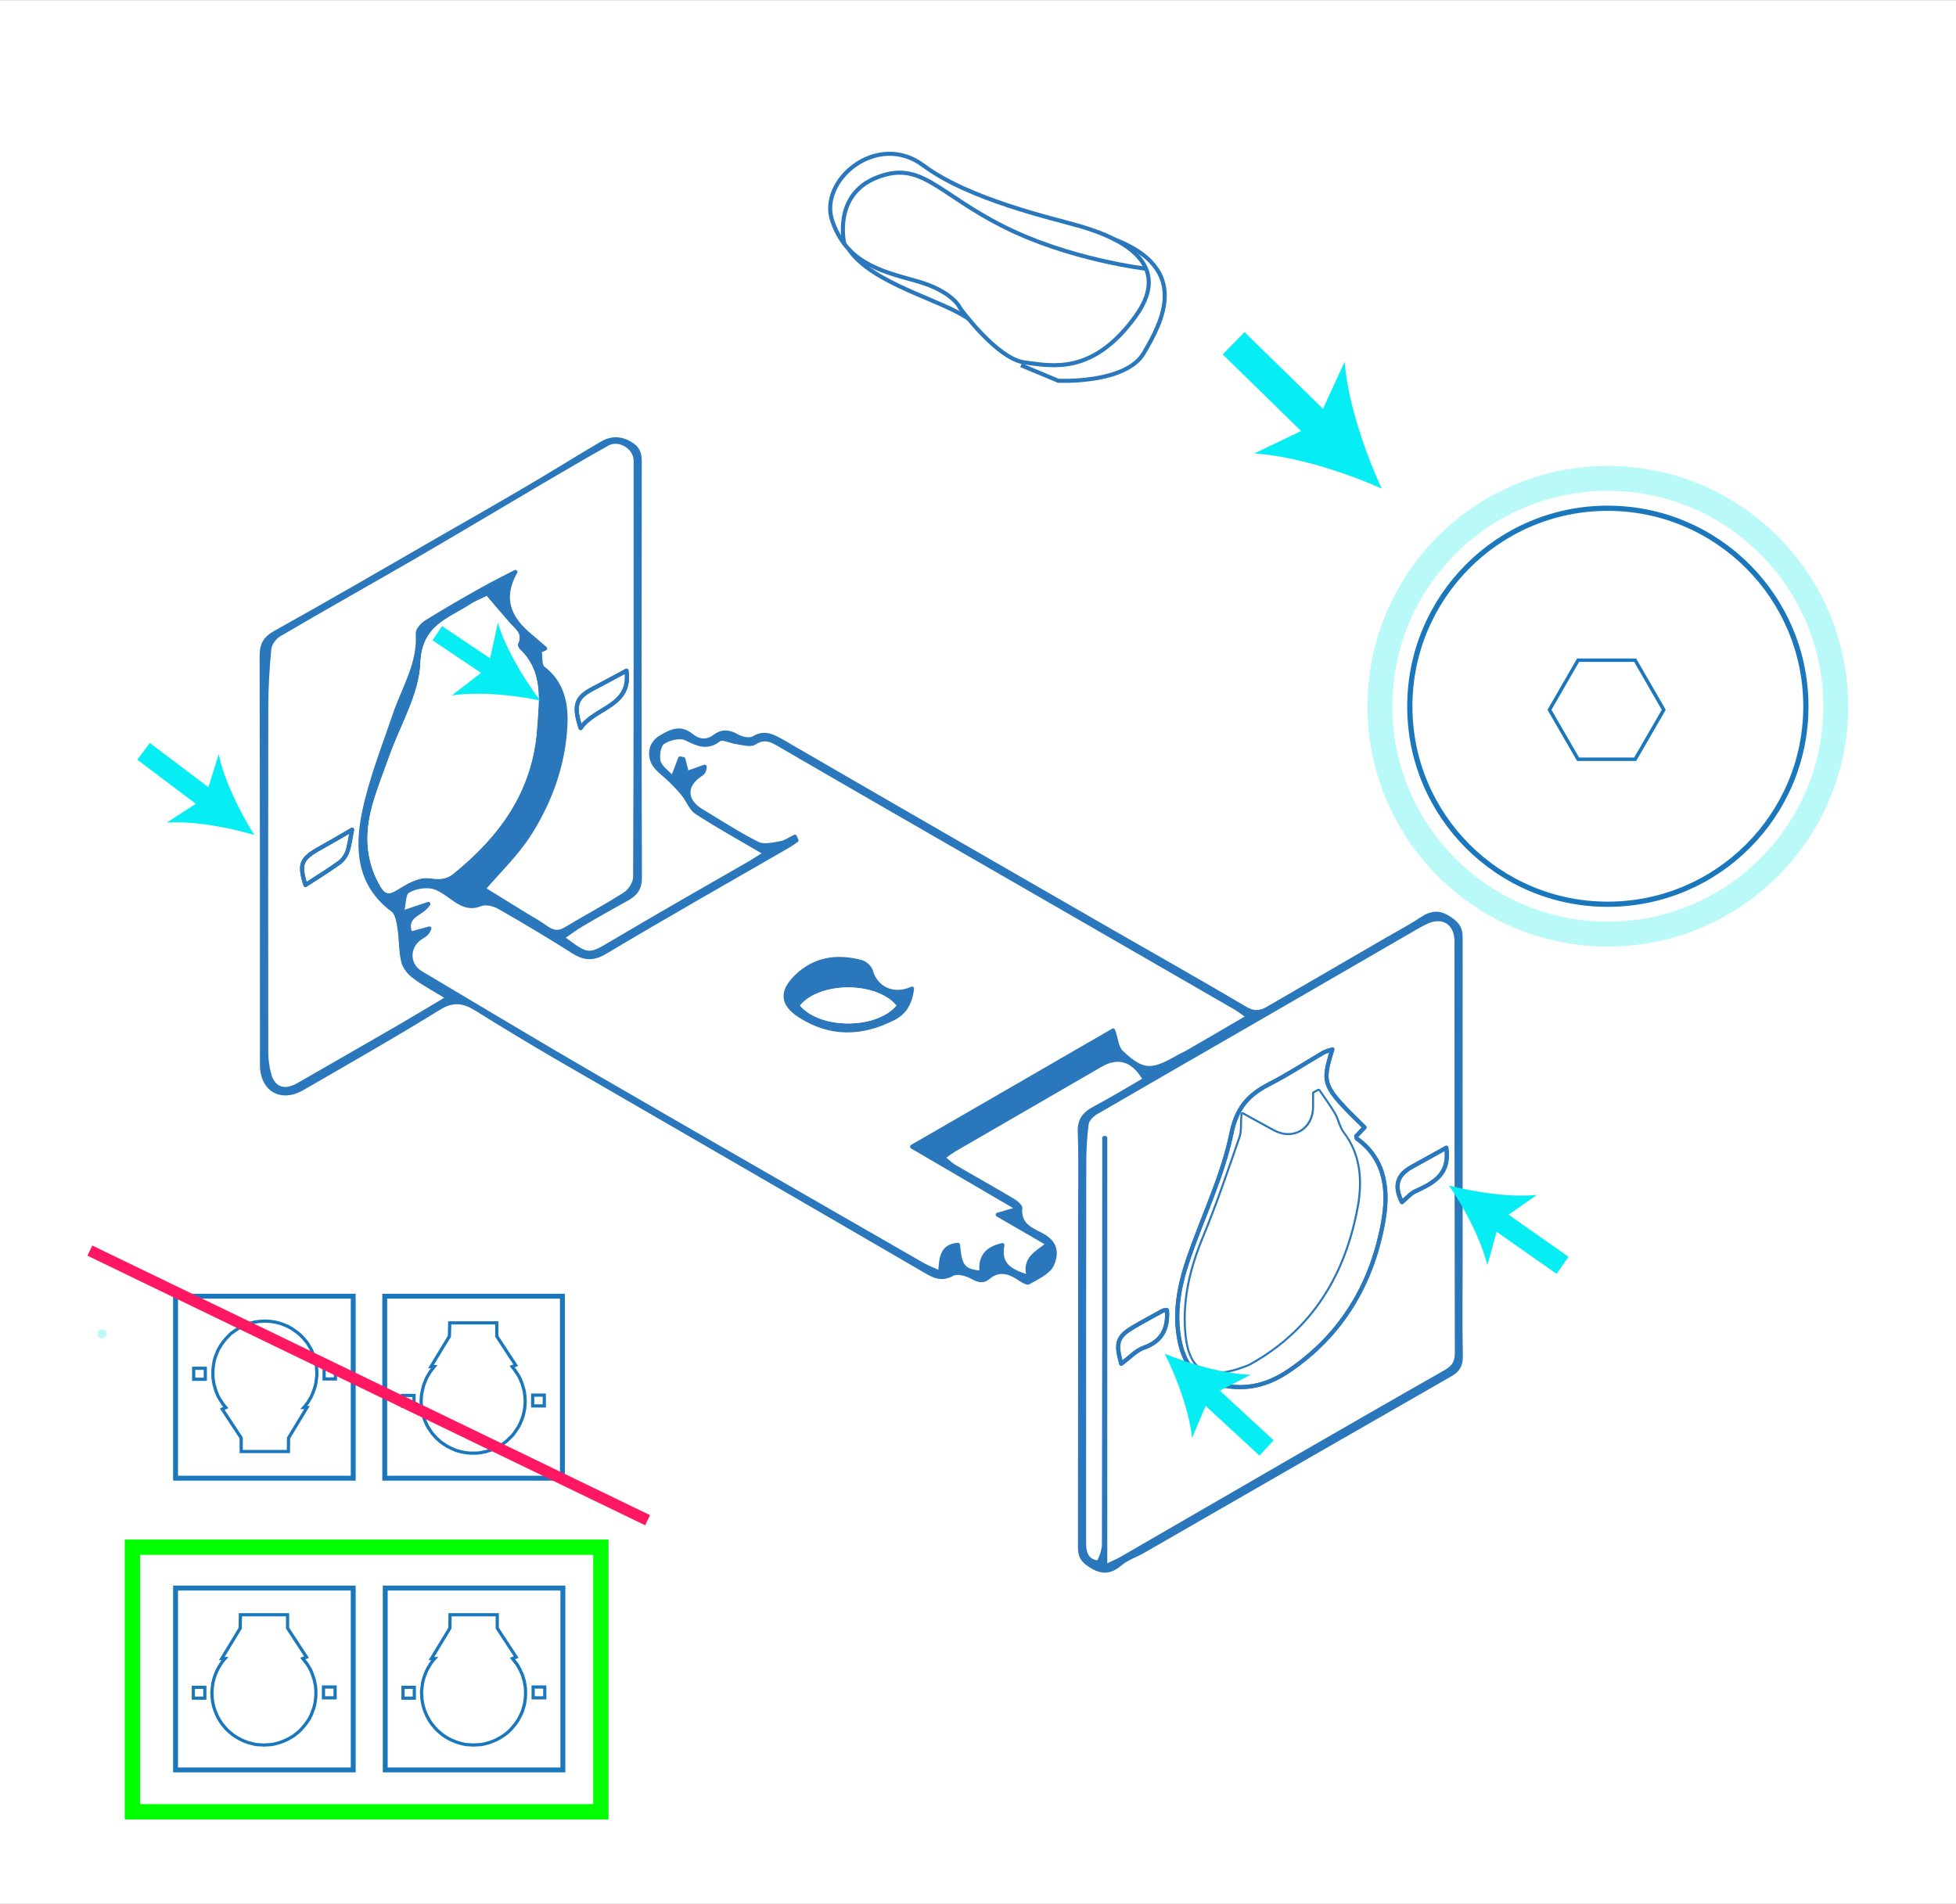 <?xml version="1.0" encoding="utf-8"?>
<!-- Generator: Adobe Illustrator 16.0.0, SVG Export Plug-In . SVG Version: 6.00 Build 0)  -->
<!DOCTYPE svg PUBLIC "-//W3C//DTD SVG 1.1//EN" "http://www.w3.org/Graphics/SVG/1.1/DTD/svg11.dtd">
<svg version="1.1" xmlns="http://www.w3.org/2000/svg" xmlns:xlink="http://www.w3.org/1999/xlink" x="0px" y="0px"
	 width="1209.969px" height="1177.966px" viewBox="0 0 1209.969 1177.966" enable-background="new 0 0 1209.969 1177.966"
	 xml:space="preserve">
<rect x="0" y="0" width="1209.969" height="1177.966" fill="#333333" stroke="none"/>
<g id="Page_1_1_">
</g>
<g id="Page_2_1_">
</g>
<g id="Page_3_1_">
</g>
<g id="Page_4_1_">
</g>
<g id="Page_5_1_">
</g>
<g id="Page_6_1_">
</g>
<g id="Page_7_1_">
</g>
<g id="Page_8_1_">
</g>
<g id="Page_9_1_">
</g>
<g id="Page_10_1_">
</g>
<g id="Page_11_1_">
</g>
<g id="Page_12_1_">
</g>
<g id="Page_13_1_">
</g>
<g id="Page_14_1_">
</g>
<g id="Page_15_1_">
</g>
<g id="Page_16_1_">
</g>
<g id="Page_17_1_">
</g>
<g id="Page_18_1_">
</g>
<g id="Page_19_1_">
</g>
<g id="Page_20_1_">
</g>
<g id="Page_21_1_">
</g>
<g id="Page_22_1_">
</g>
<g id="Page_23_1_">
	<g id="Page_23">
		<g enable-background="new    ">
			<g>
				<defs>
					<rect id="SVGID_49_" y="-0.034" width="1210" height="1178"/>
				</defs>
				<clipPath id="SVGID_2_">
					<use xlink:href="#SVGID_49_"  overflow="visible"/>
				</clipPath>
				
					<rect y="0.065" clip-path="url(#SVGID_2_)" fill-rule="evenodd" clip-rule="evenodd" fill="#FFFFFF" width="1210" height="1178"/>
				<path clip-path="url(#SVGID_2_)" fill-rule="evenodd" clip-rule="evenodd" fill="#2A77BC" d="M350,580.165
					c14.3,10.6,14.2,10.201,28.1,2c28.5-16.9,57.301-33.3,86-49.8c2-1.2,3.9-2.399,7-4.399c-14.3-8.4-27.899-15.9-40.8-24.301
					c-3.7-2.3-5.5-7.5-8.399-11.199c-2.2-2.801-4.7-5.4-7.2-7.9c-4.101-4.301-10-7.801-12.101-12.9c-2.199-5.5-1.3-12.5,5.4-16.5
					c6.7-4.1,13.2-7,20.4-1.1c4.1,3.3,8.399,4,13,0.6c4.699-3.6,9.6-3.5,14.899-0.4c2.601,1.5,7.101,2.601,9.2,1.4
					c7.2-4.4,12.7-1.6,19,2c67.4,39.1,135,78,202.6,116.9c27.9,16,56,31.9,83.801,48.301c5,3,8.6,2.5,13-0.102
					c24.3-14.1,48.6-28.199,72.899-42.299c7.2-4.201,14.7-8.101,21.601-12.701c6.699-4.5,12.199-5.199,19.399-0.199
					c5.3,3.6,7.101,7,7,13c-0.1,65.801,0,131.5,0,197.199c0,20.4-0.3,40.801,0.101,61.201c0.1,6-1.9,9.6-6.801,12.4
					c-29.3,16.799-58.6,33.6-87.8,50.398c-34.2,19.602-68.3,39.4-102.5,59c-4.7,2.701-10.1,4.4-14.1,7.801c-7.5,6.4-13.7,5.5-21.4,0
					c-4.899-3.5-5.5-7.1-5.5-12c0.101-67.9,0.101-135.699,0.101-203.5c0-17.4,0.399-34.9-0.2-52.199
					c-0.4-8.201,2.899-12.602,9.7-16.201c10.199-5.4,20.1-11.4,30.1-17.199c-6.7-11-15.1-13.201-25.1-7.4
					c-30.2,17.5-60.5,35-90.7,52.5c-1.5,0.9-2.9,2-5.3,3.699c2.199,1.801,3.8,3.4,5.699,4.5c12.101,7.102,24.4,13.9,36.4,21.102
					c2.1,1.299,5.1,3.898,4.9,5.6c-1,9.5,5.899,12.1,12.3,15.4c7.899,4.1,11.399,10.398,7.3,20c-2.3,5.199-9.7,8.6-15.4,11.799
					c-1.5,0.9-5.399-1.699-7.8-3.299c-5.6-3.602-11.1-4.701-16.5-0.201c-4.3,3.6-7.8,2.1-12-0.199c-3.1-1.6-8.1-3-10.6-1.6
					c-6.601,3.5-11.2,2-17.2-1.5c-76.4-44.5-153-88.701-229.5-133c-16.5-9.602-32.8-19.5-49-29.602c-7.5-4.6-13.6-5.699-22-0.398
					c-27.7,17.1-56,33.199-84.2,49.5c-14.1,8.299-27,0.699-27-15.5c0-84.4,0-168.701-0.2-253.001c0-7.601,2.4-11.899,9.2-15.601
					c33.9-18.899,67.5-38.399,101.101-57.799c19.1-10.9,38.1-21.801,57.1-33c14.6-8.601,29-17.601,43.6-26.201
					c6.101-3.5,12.101-3.799,18.7,0c5.2,3,6.7,6.5,6.7,12.201c-0.1,85.899-0.2,171.699,0.1,257.5c0,7.299-3,11.1-8.6,14.199
					c-9.4,5.2-18.8,10.5-28.1,16C356.9,575.165,353.7,577.665,350,580.165z M629.9,747.765
					c-23.801-13.799-45.301-26.398-65.7-38.299c41.6-24.1,83.2-48.1,124.399-72c1.9,5.199,2.101,10.799,5,13.5
					c12.9,12.299,18.5,12.5,34,3.6c2.5-1.5,5.4-2.6,7.9-4.1c11.8-6.9,23.6-13.801,36.7-21.4c-3.5-2.5-5.5-4.1-7.7-5.4
					c-42.7-24.699-85.5-49.4-128.3-74c-51.9-29.9-103.8-59.699-155.601-89.8c-4.899-2.8-8.699-3.601-13.899-0.3
					c-2.5,1.6-7,0.199-10.5-0.301c-3.9-0.399-9.2-3.299-11.4-1.699c-7.5,5.699-13.1,2.9-20.3-0.6c-3.7-1.9-10.6-0.301-14.4,2.299
					c-2.6,1.701-3.6,8.201-2.699,11.9c0.899,3.5,5.1,6.301,8.699,10.2c2.2-5.7,3.4-8.899,4.601-12.101c0.6,0.101,1.3,0.301,2,0.4
					c0.7,2.7,1.399,5.5,2.2,8.6c3.899-1.399,7.5-2.6,11-3.899c-0.101,2.8-1.101,3.8-2.101,4.5c-10.6,6.7-10.6,16.3,0,22.7
					c11.5,7,22.8,14.3,34.7,20.4c3.7,1.899,9.4,0.6,14-0.201c3.2-0.5,6.1-2.699,9.2-4.1c0.3,0.7,0.6,1.5,1,2.2
					c-1.7,1.2-3.2,2.3-5,3.3c-37.8,21.9-75.8,43.5-113.4,65.801c-7.399,4.4-12.7,4.199-19.5-0.101
					c-15.2-9.601-30.5-18.899-46.1-27.7c-3.3-1.9-8.4-3-11.5-1.699c-6,2.299-10.3,0.699-15-2.4s-9.4-7.301-14.601-8.4
					c-4.899-1.1-11.199,0.1-15.399,2.7c-2.601,1.601-2.2,7.8-3.601,13.399c7.2-2.399,11.801-4,16.4-5.5
					c-4.1,6.601-15.5,6.801-11.1,18.4c4.1-1.1,7.899-2.199,11.699-3.3c-1.199,3.2-2.899,4.2-4.6,5.2c-9.1,5.3-9.5,17.1-0.7,22.4
					c36,21.4,71.9,43,108.101,64c67.3,39,134.899,77.699,202.3,116.4c3.2,1.898,6.7,3.1,10.899,5c0.601-8.701,0.7-16.5,11-17.301
					c1.301,13.9,3.2,16.301,14.601,17.4c-1-8.801,2.1-14.9,12.899-17.1c-2.5,12.398,5.301,16.398,16.4,19.699
					c-3.6-11.199,5-15,11.9-20.4c-10.4-6.1-20-11.6-31.2-18.1C622,750.065,624.4,749.366,629.9,747.765z M683.1,704.065h0.601v265.1
					c4.1-2,7.3-3.199,10.3-4.9c36.2-20.898,72.4-42,108.6-62.898c30.601-17.602,61.2-35.301,91.9-52.701
					c4.6-2.699,6.7-5.699,6.7-11.4c-0.2-84.898-0.2-169.799-0.2-254.699c0-11.6-8.5-16.801-18.7-12c-2.399,1.1-4.8,2.4-7.1,3.699
					c-33.4,19.301-66.8,38.701-100.2,58c-32.3,18.701-64.8,37.301-97,56.102c-2.5,1.5-5.4,4.398-5.8,7c-1.101,8.199-1.5,16.6-1.5,25
					c-0.101,78.299-0.101,156.6-0.101,234.898c0,6.201,2.301,10.9,8.5,11.4c1,0.1,3.801-7,3.801-10.9
					C683.1,871.866,683.1,787.966,683.1,704.065z M299.1,549.966c11.5,7.1,22.801,14.299,34.301,21.1c4.899,3,9.3,8.1,16.199,3.9
					c12.301-7.4,25.101-14.101,37.101-21.9c3.1-2,6.2-6.9,6.2-10.5c0.3-85.9,0.199-171.7,0.199-257.6
					c0-8.201-10.199-14.4-17.399-10.4c-14,7.8-27.8,16-41.601,24.1c-26.1,15.301-52.1,30.801-78.3,46
					c-27.6,16.1-55.5,31.7-83.1,47.9c-2.8,1.699-5.8,5.5-6.101,8.699c-1.3,12.101-2,24.4-2,36.701c-0.1,71.1-0.1,142.199,0,213.4
					c0,4.1,0.7,8.299,1.601,12.398c2.2,9.701,9.2,12.602,18,7.5c20.7-11.799,41.5-23.799,62.2-35.799
					c9.8-5.6,19.399-11.4,30.699-18.201c-8-4.898-14.8-8.5-20.899-13c-3-2.299-6-6-6.9-9.5c-1.6-6.699-1.2-13.699-2.3-20.5
					c-0.6-3.899-1.4-9.199-4.1-11.199c-21.5-16-22.4-38.5-17.7-61c4.3-20.301,12.1-39.9,18.8-59.7c5.6-16.601,15.6-31.8,14.3-50.5
					c-0.1-2.3,3.101-5.601,5.5-7.101c11.2-6.899,22.601-13.5,34-19.899c6.8-3.899,13.9-7.3,20.9-11c-9.3,16.601-3.7,28.7,9,39.3
					c3.2,2.6,6.2,5.4,9.399,8.1c-1.1,0.5-2.199,1-3.3,1.5c0.601,3.601-0.1,9,2,10.601c12.3,9.3,14.601,22.8,13.9,36.101
					c-1.4,24.199-9.7,46.899-22.7,67.1C319.2,528.765,308.4,538.966,299.1,549.966z M301,368.765c-3.8,1.9-7.1,3.201-10.1,5.101
					c-13.7,9-29.9,12.8-30.801,36.3c-0.8,19.5-12.5,38.5-19.3,57.801c-3.7,10.399-7.899,20.6-10.7,31.199c-4.3,16-4.1,32,4,47.1
					c4.301,8.101,6.301,7.801,14.101,2.801c5.1-3.2,11.899-6.5,17.3-5.7c5.9,0.8,10.4,0.899,14.9-2.8
					c28.699-23.2,49-51.1,51.699-89.5c1.2-17.7,4.101-35.301-10.6-49.4c-0.8-0.8-1.5-2.5-1.2-3.199c3.3-6.301-1.7-9.301-4.899-13
					C310.7,380.065,306.1,374.665,301,368.765z"/>
				
					<path clip-path="url(#SVGID_2_)" fill="none" stroke="#2A77BC" stroke-width="2.519" stroke-linejoin="round" stroke-miterlimit="10" d="
					M564.2,611.665c-11.5,5.201-22.3,0-25.4-10.699c-0.6-2.301-3.5-5-5.8-5.701c-15-4-28.9-2.299-40.6,9.201
					c-9.2,9.1-8.7,16.799,2.5,24c18.899,12.1,38.399,11.5,57.899,1.5C559.8,626.366,563.1,620.466,564.2,611.665z"/>
				
					<path clip-path="url(#SVGID_2_)" fill="none" stroke="#2A77BC" stroke-width="2.519" stroke-linejoin="round" stroke-miterlimit="10" d="
					M629.9,747.866c-5.5,1.6-7.9,2.299-12.7,3.699c11.2,6.5,20.8,12,31.2,18.1c-6.9,5.5-15.5,9.201-11.9,20.4
					c-11.1-3.301-18.9-7.301-16.4-19.699c-10.8,2.299-13.899,8.398-12.899,17.1c-11.4-1.1-13.3-3.5-14.601-17.301
					c-10.3,0.801-10.399,8.6-11,17.301c-4.199-1.9-7.699-3.201-10.899-5c-67.4-38.801-135-77.5-202.3-116.5
					c-36.2-21-72.101-42.6-108.101-64c-8.8-5.301-8.399-17.101,0.7-22.4c1.7-1,3.5-2,4.6-5.1c-3.8,1-7.6,2.1-11.699,3.199
					c-4.4-11.6,7-11.699,11.1-18.4c-4.6,1.5-9.2,3.101-16.4,5.5c1.4-5.6,1-11.799,3.601-13.399c4.2-2.601,10.6-3.7,15.399-2.7
					c5.2,1.2,9.9,5.4,14.601,8.5c4.7,3,9,4.7,15,2.301c3.2-1.301,8.3-0.101,11.5,1.699c15.6,8.9,31,18.1,46.1,27.7
					c6.9,4.3,12.2,4.501,19.5,0.2c37.601-22.4,75.601-44,113.4-65.801c1.8-1,3.3-2.199,5-3.299c-0.4-0.801-0.7-1.5-1-2.301
					c-3.101,1.5-6,3.6-9.2,4.1c-4.6,0.801-10.3,2.101-14,0.201c-11.9-6-23.2-13.4-34.7-20.301c-10.6-6.5-10.6-16.1,0-22.8
					c1-0.7,2-1.7,2.101-4.5c-3.5,1.3-7.101,2.5-11,3.899c-0.801-3.1-1.5-5.899-2.2-8.6c-0.7-0.1-1.4-0.3-2-0.4
					c-1.2,3.201-2.4,6.4-4.601,12.101c-3.6-3.899-7.8-6.7-8.699-10.2c-0.9-3.699,0.1-10.199,2.699-11.9
					c3.801-2.6,10.7-4.199,14.4-2.299c7.2,3.5,12.8,6.299,20.3,0.6c2.2-1.6,7.5,1.3,11.4,1.699c3.5,0.5,8,1.9,10.5,0.301
					c5.2-3.301,9-2.5,13.899,0.3c51.801,30.101,103.7,59.899,155.601,89.8c42.8,24.7,85.6,49.301,128.3,74
					c2.2,1.301,4.2,2.9,7.7,5.4c-13.101,7.699-24.9,14.6-36.7,21.4c-2.5,1.5-5.4,2.699-7.9,4.199c-15.5,8.801-21.1,8.6-34-3.699
					c-2.899-2.701-3.1-8.201-5-13.4c-41.199,23.801-82.8,47.801-124.399,71.9C584.6,721.366,606.1,733.966,629.9,747.866z"/>
				
					<path clip-path="url(#SVGID_2_)" fill="none" stroke="#2A77BC" stroke-width="2.519" stroke-linejoin="round" stroke-miterlimit="10" d="
					M693.6,843.765c5-3.6,8.9-8.1,13.9-9.898c11.4-4,15.1-11.9,14.4-23.201c-0.9,0.1-1.801-0.1-2.5,0.201c-6,3.299-12,6.5-17.9,10
					C691.1,826.966,689.9,830.665,693.6,843.765z"/>
				
					<path clip-path="url(#SVGID_2_)" fill="none" stroke="#2A77BC" stroke-width="2.519" stroke-linejoin="round" stroke-miterlimit="10" d="
					M894.7,710.165c-7.3,4-14.5,8-21.601,12c-9,5-10.8,11.701-5.8,21.6c2.7-2.199,5-5.1,8-6.6
					C886.3,732.065,897.1,726.966,894.7,710.165z"/>
				
					<path clip-path="url(#SVGID_2_)" fill="none" stroke="#2A77BC" stroke-width="2.519" stroke-linejoin="round" stroke-miterlimit="10" d="
					M824.2,649.265c-2.3,0.801-4.3,1.301-5.9,2.201c-11.1,6.5-21.899,13.6-33.399,19.4c-12.801,6.699-19.9,14.5-23.2,30.6
					c-5.4,26-17.4,50.699-26.2,76c-5.9,17.1-9.6,34.5-5.7,52.9c3.4,15.6,11.3,23.299,25.9,26.6c15.5,3.4,28.899-0.201,41.5-8.801
					c32.8-22.199,51.5-53.799,58.399-91.9c3.4-19,2-38.6-16.3-51.799c-0.3-0.201-0.2-1-0.399-1.5c1.8-1.801,3.5-3.6,5.199-5.4
					C817.9,671.866,817.5,670.866,824.2,649.265z"/>
				
					<path clip-path="url(#SVGID_2_)" fill="none" stroke="#2A77BC" stroke-width="2.519" stroke-linejoin="round" stroke-miterlimit="10" d="
					M683.1,704.065c0,83.9,0,167.801-0.199,251.699c0,3.9-2.801,11-3.801,10.9c-6.199-0.5-8.5-5.199-8.5-11.4
					c0-78.299,0-156.6,0.101-234.898c0-8.4,0.399-16.701,1.5-25c0.399-2.602,3.2-5.5,5.7-7c32.3-18.801,64.699-37.4,97.1-56.102
					c33.4-19.299,66.8-38.699,100.2-58c2.3-1.399,4.7-2.6,7.1-3.799c10.2-4.801,18.7,0.5,18.7,12c0,85,0,169.9,0.2,254.799
					c0,5.701-2.101,8.701-6.7,11.4c-30.7,17.4-61.3,35.1-91.9,52.701c-36.3,20.898-72.399,42-108.699,62.898
					c-2.9,1.701-6.101,2.9-10.2,4.9v-265.1H683.1z"/>
				
					<path clip-path="url(#SVGID_2_)" fill="none" stroke="#2A77BC" stroke-width="2.519" stroke-linejoin="round" stroke-miterlimit="10" d="
					M217.8,513.365c-7.2,4.2-13.3,7.8-19.5,11.2c-12.1,6.699-13.399,9.9-9.3,23c6.8-4.4,14-8.9,20.9-13.801c2.1-1.6,4-4.1,4.899-6.6
					C216.2,523.466,216.6,519.365,217.8,513.365z"/>
				
					<path clip-path="url(#SVGID_2_)" fill="none" stroke="#2A77BC" stroke-width="2.519" stroke-linejoin="round" stroke-miterlimit="10" d="
					M359.2,450.466c9-13,31.5-13.301,28.399-35.5c-6.6,3.6-13.199,7.199-19.899,10.699C356.3,431.466,354.6,436.065,359.2,450.466z"
					/>
				
					<path clip-path="url(#SVGID_2_)" fill="none" stroke="#2A77BC" stroke-width="2.519" stroke-linejoin="round" stroke-miterlimit="10" d="
					M299.1,549.966c9.4-11,20.101-21.201,28-33.4c13-20.2,21.301-42.9,22.601-67.1c0.8-13.301-1.5-26.801-13.8-36.101
					c-2.101-1.601-1.4-7-2.101-10.601c1.101-0.5,2.2-1,3.4-1.5c-3.2-2.699-6.2-5.5-9.4-8.1c-12.7-10.6-18.3-22.699-9-39.3
					c-7,3.7-14.1,7.101-20.899,11c-11.5,6.399-22.801,13-34,19.899c-2.4,1.5-5.601,4.801-5.5,7.101c1.3,18.7-8.7,33.899-14.301,50.5
					c-6.699,19.8-14.5,39.399-18.8,59.7c-4.7,22.5-3.8,45,17.7,61c2.7,2,3.5,7.3,4.1,11.199c1.101,6.801,0.7,13.801,2.301,20.5
					c0.8,3.5,3.8,7.301,6.899,9.5c6.101,4.602,12.9,8.102,20.9,13.102c-11.3,6.699-20.9,12.5-30.7,18.199
					c-20.7,12-41.5,23.9-62.2,35.801c-8.8,5-15.8,2.1-18-7.602c-1-4-1.6-8.199-1.6-12.398c-0.101-71.201-0.101-142.301,0-213.4
					c0-12.301,0.7-24.601,1.899-36.701c0.4-3.199,3.4-7.1,6.2-8.699c27.601-16.2,55.4-31.801,83.101-47.801
					c26.1-15.199,52.1-30.699,78.199-46.1c13.9-8.1,27.7-16.3,41.7-24.1c7.2-4,17.4,2.199,17.4,10.4c0,85.899,0.1,171.699-0.3,257.6
					c0,3.6-3,8.5-6.101,10.5c-12.1,7.8-24.8,14.5-37.1,21.9c-7,4.199-11.3-0.9-16.2-3.9C322,564.265,310.6,557.065,299.1,549.966z"
					/>
				<path clip-path="url(#SVGID_2_)" fill-rule="evenodd" clip-rule="evenodd" fill="#FFFFFF" d="M301.1,368.765
					c5,5.9,9.601,11.301,14.301,16.701c3.3,3.699,8.199,6.6,5,12.899c-0.4,0.7,0.399,2.5,1.1,3.2c14.8,14.1,11.9,31.8,10.7,49.5
					c-2.7,38.4-23.101,66.3-51.7,89.5c-4.5,3.699-9,3.6-14.9,2.8c-5.5-0.8-12.3,2.5-17.399,5.7c-7.8,5-9.8,5.3-14.101-2.801
					c-8-15.1-8.3-31.1-4-47.1c2.9-10.6,7-20.8,10.7-31.199c6.8-19.301,18.5-38.301,19.3-57.801c0.9-23.5,17.2-27.3,30.9-36.3
					C293.9,371.966,297.3,370.665,301.1,368.765z"/>
				<path clip-path="url(#SVGID_2_)" fill-rule="evenodd" clip-rule="evenodd" fill="#2A77BC" d="M564.2,611.565
					c-1.101,8.9-4.4,14.801-11.4,18.4c-19.5,9.9-39,10.6-57.899-1.5c-11.2-7.201-11.7-15-2.5-24c11.699-11.5,25.6-13.301,40.6-9.201
					c2.4,0.602,5.2,3.4,5.9,5.701C541.9,611.565,552.7,616.866,564.2,611.565z M494.9,622.165c12.5,14.801,47.3,14.701,59.6,0
					C542,607.265,507.3,607.265,494.9,622.165z"/>
				
					<path clip-path="url(#SVGID_2_)" fill="none" stroke="#2A77BC" stroke-width="2.519" stroke-linejoin="round" stroke-miterlimit="10" d="
					M768.6,689.366c-0.5,5.799,0.101,10.5-1.3,14.5c-7.2,20.799-14.3,41.699-22.7,62c-7.6,18.398-12.199,36.898-10.899,56.799
					c1.6,24.1,11.399,30.9,34.1,23c2-0.699,4-1.4,5.8-2.4c38-21.398,58.101-55.199,65.7-96.799c2.8-15.5,2-31.801-8.7-45.6
					c-2.5-3.301-3.199-8-5.3-11.602c-2.899-5-6.399-9.6-9.6-14.398c-0.9,0.5-1.9,1-2.8,1.5c0,2.898,0,5.898,0,8.799
					c-0.301,13.701-12.601,21.201-24.801,14.9C781.9,696.765,775.7,693.265,768.6,689.366z"/>
				
					<path clip-path="url(#SVGID_2_)" fill="none" stroke="#2A77BC" stroke-width="2.519" stroke-linejoin="round" stroke-miterlimit="10" d="
					M824.2,649.265c-6.7,21.602-6.3,22.5,19.899,48.201c-1.699,1.799-3.399,3.6-5.1,5.5c0.1,0.5,0,1.299,0.4,1.5
					c18.199,13.199,19.6,32.799,16.199,51.799c-6.899,38.102-25.6,69.701-58.3,91.9c-12.7,8.6-26.1,12.201-41.6,8.801
					c-14.5-3.301-22.5-11-25.8-26.6c-3.9-18.4-0.301-35.801,5.699-52.9c8.7-25.301,20.801-50,26.101-76
					c3.3-16.1,10.399-23.9,23.3-30.6c11.4-5.801,22.2-12.9,33.3-19.4C819.9,650.466,821.9,650.065,824.2,649.265z"/>
				
					<path clip-path="url(#SVGID_2_)" fill="none" stroke="#2A77BC" stroke-width="2.519" stroke-linejoin="round" stroke-miterlimit="10" d="
					M894.7,710.065c2.399,16.9-8.4,22-19.4,27.1c-3.1,1.5-5.399,4.4-8.1,6.6c-5-9.898-3.101-16.6,5.8-21.699
					C880.2,718.065,887.4,714.065,894.7,710.065z"/>
				
					<path clip-path="url(#SVGID_2_)" fill="none" stroke="#2A77BC" stroke-width="2.519" stroke-linejoin="round" stroke-miterlimit="10" d="
					M693.6,843.765c-3.699-13.1-2.5-16.799,7.9-22.898c5.9-3.5,12-6.701,18-10c0.6-0.4,1.6-0.201,2.4-0.301
					c0.699,11.4-3,19.301-14.4,23.301C702.5,835.665,698.6,840.165,693.6,843.765z"/>
				
					<path clip-path="url(#SVGID_2_)" fill="none" stroke="#2A77BC" stroke-width="2.519" stroke-linejoin="round" stroke-miterlimit="10" d="
					M359.1,450.466c-4.699-14.4-2.899-19.101,8.5-24.9c6.7-3.4,13.301-7.1,19.9-10.6C390.6,437.165,368.1,437.365,359.1,450.466z"/>
				
					<path clip-path="url(#SVGID_2_)" fill="none" stroke="#2A77BC" stroke-width="2.519" stroke-linejoin="round" stroke-miterlimit="10" d="
					M217.8,513.365c-1.3,6-1.7,10-3,13.8c-1,2.5-2.8,5-5,6.6c-6.8,4.9-14.1,9.4-20.899,13.801c-4.101-13.1-2.801-16.301,9.399-23
					C204.4,521.165,210.5,517.565,217.8,513.365z"/>
				<path clip-path="url(#SVGID_2_)" fill-rule="evenodd" clip-rule="evenodd" fill="#FFFFFF" d="M494.8,622.065
					c12.5-14.9,47.2-14.9,59.7,0C542.1,636.866,507.4,636.966,494.8,622.065z"/>
				<path clip-path="url(#SVGID_2_)" fill-rule="evenodd" clip-rule="evenodd" fill="#FFFFFF" d="M768.6,689.366
					c7.101,3.898,13.301,7.398,19.5,10.699c12.2,6.301,24.601-1.199,24.801-14.9c0-2.9,0-5.9,0-8.799c1-0.5,1.899-1,2.8-1.5
					c3.3,4.799,6.7,9.398,9.6,14.398c2.101,3.602,2.8,8.301,5.4,11.602c10.6,13.799,11.399,30.1,8.6,45.6
					c-7.6,41.6-27.7,75.4-65.7,96.799c-1.8,1-3.8,1.701-5.8,2.4c-22.7,7.9-32.5,1.1-34.1-23c-1.3-19.9,3.3-38.4,10.899-56.799
					c8.4-20.301,15.5-41.201,22.7-62C768.7,699.866,768.1,695.165,768.6,689.366z"/>
				<polygon clip-path="url(#SVGID_2_)" fill="none" stroke="#1A77BC" stroke-width="1.981" stroke-miterlimit="7.661" points="
					268.1,1067.866 267.1,1066.665 266.2,1065.366 265.4,1064.065 264.6,1062.665 263.9,1061.265 263.3,1059.866 262.7,1058.366 
					262.2,1056.866 261.8,1055.466 261.5,1054.165 261.2,1052.565 261,1051.065 260.9,1049.466 260.8,1047.565 260.8,1045.966 
					261,1044.366 261.2,1042.765 261.4,1041.265 261.8,1039.565 262.2,1038.165 262.7,1036.665 263.3,1035.165 263.9,1033.765 
					264.6,1032.366 265.4,1030.966 266.2,1029.665 267.1,1028.366 268.1,1027.065 268.9,1026.165 266.9,1026.165 278.3,1007.366 
					278.4,999.065 307.6,999.065 307.6,1007.366 319.3,1025.265 317,1026.165 318.5,1028.065 319.5,1029.265 320.3,1030.565 
					321.3,1032.366 322,1033.765 322.7,1035.265 323.3,1036.665 323.9,1038.866 324.3,1040.065 324.5,1041.265 324.8,1042.765 
					325,1044.366 325.1,1045.966 325.1,1047.565 325.1,1049.065 325,1050.265 324.8,1051.866 324.6,1053.466 324.3,1054.966 
					323.7,1056.866 323.3,1058.366 322.7,1059.866 322,1061.265 321.3,1062.665 320.6,1064.065 319.7,1065.366 318.8,1066.665 
					317.8,1067.866 316.8,1069.065 315.7,1070.265 314.6,1071.366 313.4,1072.366 312.1,1073.366 310.8,1074.265 309.5,1075.065 
					308.1,1075.866 306.7,1076.565 305.3,1077.165 303.8,1077.765 302.3,1078.265 300.8,1078.665 299.3,1079.065 297.7,1079.366 
					296.1,1079.466 294.5,1079.565 293,1079.665 291.4,1079.565 289.8,1079.466 288.2,1079.366 286.7,1079.065 285.1,1078.665 
					283.6,1078.265 282.1,1077.765 280.7,1077.165 279.2,1076.565 277.8,1075.866 276.4,1075.065 275.1,1074.265 273.8,1073.366 
					272.6,1072.366 271.4,1071.366 270.2,1070.265 269.1,1069.065 				"/>
				
					<rect x="329.8" y="1043.765" clip-path="url(#SVGID_2_)" fill="none" stroke="#1A77BC" stroke-width="1.981" stroke-miterlimit="7.661" width="7.2" height="6.701"/>
				
					<rect x="249.3" y="1043.966" clip-path="url(#SVGID_2_)" fill="none" stroke="#1A77BC" stroke-width="1.981" stroke-miterlimit="7.661" width="7" height="6.699"/>
				
					<rect x="238.3" y="982.565" clip-path="url(#SVGID_2_)" fill="none" stroke="#1A77BC" stroke-width="3.028" stroke-miterlimit="7.661" width="109.9" height="112.5"/>
				<polygon clip-path="url(#SVGID_2_)" fill="none" stroke="#1A77BC" stroke-width="1.981" stroke-miterlimit="7.661" points="
					267.8,887.366 266.9,886.165 265.9,884.765 265.1,883.466 264.3,882.165 263.6,880.665 263,879.265 262.4,877.765 
					261.9,876.265 261.6,874.966 261.2,873.565 260.9,872.065 260.7,870.466 260.6,868.866 260.5,866.966 260.6,865.366 
					260.7,863.765 260.9,862.265 261.2,860.665 261.6,858.966 261.9,857.665 262.4,856.165 263,854.665 263.6,853.165 
					264.3,851.765 265.1,850.466 265.9,849.065 266.9,847.765 267.8,846.565 268.6,845.565 266.6,845.565 278,826.765 
					278.2,818.466 307.3,818.466 307.3,826.765 319,844.665 316.8,845.565 318.3,847.466 319.2,848.765 320.1,850.065 
					321.1,851.765 321.8,853.165 322.4,854.665 323,856.165 323.6,858.265 324,859.466 324.3,860.665 324.5,862.265 324.7,863.765 
					324.8,865.366 324.9,866.966 324.8,868.565 324.7,869.765 324.6,871.265 324.3,872.866 324,874.366 323.5,876.265 323,877.765 
					322.4,879.265 321.8,880.665 321.1,882.165 320.3,883.466 319.4,884.765 318.5,886.165 317.6,887.366 316.5,888.565 
					315.4,889.665 314.3,890.765 313.1,891.866 311.9,892.765 310.6,893.665 309.2,894.565 307.9,895.265 306.5,895.966 
					305,896.665 303.5,897.265 302,897.665 300.5,898.165 299,898.466 297.4,898.765 295.9,898.966 294.3,899.065 292.7,899.065 
					291.1,899.065 289.6,898.966 288,898.765 286.4,898.466 284.9,898.165 283.4,897.765 281.8,897.265 280.4,896.665 
					278.9,895.966 277.5,895.265 276.2,894.565 274.8,893.665 273.5,892.765 272.3,891.866 271.1,890.765 269.9,889.665 
					268.9,888.565 				"/>
				
					<rect x="329.5" y="863.165" clip-path="url(#SVGID_2_)" fill="none" stroke="#1A77BC" stroke-width="1.981" stroke-miterlimit="7.661" width="7.2" height="6.701"/>
				
					<rect x="249" y="863.366" clip-path="url(#SVGID_2_)" fill="none" stroke="#1A77BC" stroke-width="1.981" stroke-miterlimit="7.661" width="7.1" height="6.699"/>
				
					<rect x="238" y="801.966" clip-path="url(#SVGID_2_)" fill="none" stroke="#1A77BC" stroke-width="3.028" stroke-miterlimit="7.661" width="109.9" height="112.6"/>
				<polygon clip-path="url(#SVGID_2_)" fill="none" stroke="#1A77BC" stroke-width="1.981" stroke-miterlimit="7.661" points="
					188.7,829.165 189.7,830.366 190.6,831.665 191.4,833.065 192.2,834.366 192.9,835.765 193.5,837.265 194.1,838.765 
					194.6,840.165 195,841.565 195.3,842.966 195.6,844.466 195.8,845.966 195.9,847.665 196,849.565 196,851.165 195.8,852.765 
					195.6,854.265 195.4,855.866 195,857.565 194.6,858.866 194.1,860.366 193.5,861.866 192.9,863.366 192.2,864.765 
					191.4,866.065 190.6,867.466 189.7,868.665 188.7,869.966 187.9,870.866 189.9,870.866 178.5,889.665 178.4,898.065 
					149.2,898.065 149.2,889.665 137.5,871.866 139.7,870.866 138.2,869.065 137.3,867.765 136.5,866.466 135.4,864.765 
					134.7,863.366 134.1,861.866 133.5,860.366 132.9,858.265 132.5,856.966 132.3,855.866 132,854.265 131.8,852.765 
					131.7,851.165 131.7,849.565 131.7,847.966 131.8,846.765 132,845.165 132.2,843.665 132.5,842.065 133,840.165 133.5,838.765 
					134.1,837.265 134.7,835.765 135.4,834.366 136.2,833.065 137.1,831.665 138,830.366 139,829.165 140,827.966 141.1,826.866 
					142.2,825.665 143.4,824.665 144.7,823.765 146,822.866 147.3,821.966 148.6,821.165 150.1,820.466 151.5,819.866 153,819.265 
					154.5,818.765 156,818.366 157.5,817.966 159.1,817.765 160.7,817.565 162.3,817.466 163.8,817.366 165.4,817.466 167,817.565 
					168.5,817.765 170.1,817.966 171.6,818.366 173.2,818.765 174.7,819.265 176.1,819.866 177.6,820.466 179,821.165 
					180.4,821.966 181.7,822.866 183,823.765 184.2,824.665 185.4,825.665 186.6,826.866 187.7,827.966 				"/>
				
					<rect x="119.8" y="846.565" clip-path="url(#SVGID_2_)" fill="none" stroke="#1A77BC" stroke-width="1.981" stroke-miterlimit="7.661" width="7.2" height="6.801"/>
				
					<rect x="200.5" y="846.366" clip-path="url(#SVGID_2_)" fill="none" stroke="#1A77BC" stroke-width="1.981" stroke-miterlimit="7.661" width="7" height="6.799"/>
				
					<rect x="108.6" y="801.966" clip-path="url(#SVGID_2_)" fill="none" stroke="#1A77BC" stroke-width="3.028" stroke-miterlimit="7.661" width="109.9" height="112.6"/>
				<polygon clip-path="url(#SVGID_2_)" fill="none" stroke="#1A77BC" stroke-width="1.981" stroke-miterlimit="7.661" points="
					138.4,1067.866 137.4,1066.665 136.5,1065.366 135.7,1064.065 134.9,1062.665 134.2,1061.265 133.6,1059.866 133,1058.366 
					132.5,1056.866 132.1,1055.466 131.8,1054.165 131.5,1052.565 131.3,1051.065 131.2,1049.466 131.1,1047.565 131.2,1045.966 
					131.3,1044.366 131.5,1042.765 131.7,1041.265 132.1,1039.565 132.5,1038.165 133,1036.665 133.6,1035.165 134.2,1033.765 
					134.9,1032.366 135.7,1030.966 136.5,1029.665 137.4,1028.366 138.4,1027.065 139.2,1026.165 137.2,1026.165 148.6,1007.366 
					148.7,999.065 177.9,999.065 177.9,1007.366 189.6,1025.265 187.3,1026.165 188.8,1028.065 189.8,1029.265 190.6,1030.565 
					191.7,1032.366 192.4,1033.765 193,1035.265 193.5,1036.665 194.2,1038.866 194.6,1040.065 194.8,1041.265 195.1,1042.765 
					195.3,1044.366 195.4,1045.966 195.4,1047.565 195.4,1049.065 195.3,1050.265 195.1,1051.866 194.9,1053.466 194.6,1054.966 
					194.1,1056.866 193.5,1058.366 193,1059.866 192.4,1061.265 191.7,1062.665 190.9,1064.065 190,1065.366 189.1,1066.665 
					188.1,1067.866 187.1,1069.065 186,1070.265 184.9,1071.366 183.7,1072.366 182.4,1073.366 181.2,1074.265 179.8,1075.065 
					178.4,1075.866 177,1076.565 175.6,1077.165 174.1,1077.765 172.6,1078.265 171.1,1078.665 169.6,1079.065 168,1079.366 
					166.5,1079.466 164.9,1079.565 163.3,1079.665 161.7,1079.565 160.1,1079.466 158.5,1079.366 157,1079.065 155.5,1078.665 
					153.9,1078.265 152.4,1077.765 150.9,1077.165 149.5,1076.565 148.1,1075.866 146.7,1075.065 145.4,1074.265 144.1,1073.366 
					142.9,1072.366 141.7,1071.366 140.5,1070.265 139.4,1069.065 				"/>
				
					<rect x="200.1" y="1043.765" clip-path="url(#SVGID_2_)" fill="none" stroke="#1A77BC" stroke-width="1.981" stroke-miterlimit="7.661" width="7.2" height="6.701"/>
				
					<rect x="119.6" y="1043.966" clip-path="url(#SVGID_2_)" fill="none" stroke="#1A77BC" stroke-width="1.981" stroke-miterlimit="7.661" width="7.101" height="6.699"/>
				
					<rect x="108.6" y="982.565" clip-path="url(#SVGID_2_)" fill="none" stroke="#1A77BC" stroke-width="3.028" stroke-miterlimit="7.661" width="109.9" height="112.5"/>
				<path clip-path="url(#SVGID_2_)" fill-rule="evenodd" clip-rule="evenodd" fill="#B9F9F7" d="M63.2,828.065c3.6,0,3.6-5.6,0-5.6
					C59.6,822.466,59.6,828.065,63.2,828.065z"/>
				
					<line clip-path="url(#SVGID_2_)" fill="none" stroke="#FF1762" stroke-width="6.962" stroke-miterlimit="7.661" x1="400.6" y1="940.565" x2="55.6" y2="773.765"/>
				
					<rect x="81.9" y="957.265" clip-path="url(#SVGID_2_)" fill="none" stroke="#00FF00" stroke-width="9.48" stroke-miterlimit="7.661" width="289.8" height="163.701"/>
				
					<path clip-path="url(#SVGID_2_)" fill="none" stroke="#2A77BC" stroke-width="2.519" stroke-linejoin="round" stroke-miterlimit="10" d="
					M594,190.765c0,0,22.8,31.4,39.9,33.5c17.1,2.201,42.1,7.9,68.5-28.5c26.399-36.399-17.801-50.899-34.2-55.799
					c-16.5-4.801-68.5-16.301-97-37.601c-28.601-21.399-64.9,9.2-56.4,34.2c8.601,25,27.8,30.699,51.4,37.1
					C589.7,180.065,594,190.765,594,190.765z"/>
				
					<path clip-path="url(#SVGID_2_)" fill="none" stroke="#2A77BC" stroke-width="2.519" stroke-linejoin="round" stroke-miterlimit="10" d="
					M631.6,225.966l23,9.6c0,0,41.801,2.1,53-17.2c11.2-19.2,29.4-52.101-18.6-70.399"/>
				
					<path clip-path="url(#SVGID_2_)" fill="none" stroke="#2A77BC" stroke-width="2.519" stroke-linejoin="round" stroke-miterlimit="10" d="
					M708.9,166.265c0,0-47.9-5.6-88.5-26.299c-40.7-20.5-50.7-41-78.101-30.101c-27.399,10.8-20,41.101-20,41.101"/>
				
					<path clip-path="url(#SVGID_2_)" fill="none" stroke="#2A77BC" stroke-width="2.519" stroke-linejoin="round" stroke-miterlimit="10" d="
					M525.1,154.265c14.5,21.601,58.5,31.5,74.2,43.201"/>
				<path clip-path="url(#SVGID_2_)" fill="none" stroke="#1A77BC" stroke-width="3.226" stroke-miterlimit="7.661" d="
					M1117.1,437.065c0,67.6-54.899,122.4-122.6,122.4c-67.6,0-122.4-54.801-122.4-122.4c0-67.7,54.801-122.6,122.4-122.6
					C1062.2,314.466,1117.1,369.365,1117.1,437.065z"/>
				<path clip-path="url(#SVGID_2_)" fill="none" stroke="#B9F9F7" stroke-width="15.395" stroke-miterlimit="7.661" d="
					M1135.6,437.065c0,77.8-63.199,140.9-141,140.9c-77.899,0-141-63.101-141-140.9c0-77.9,63.101-141.1,141-141.1
					C1072.4,295.966,1135.6,359.165,1135.6,437.065z"/>
				<polygon clip-path="url(#SVGID_2_)" fill="none" stroke="#1A77BC" stroke-width="2.123" stroke-miterlimit="7.661" points="
					1011.5,408.466 976.2,408.466 958.5,439.165 976.2,469.765 1011.5,469.765 1029.2,439.165 				"/>
				
					<line clip-path="url(#SVGID_2_)" fill="none" stroke="#06EEF4" stroke-width="19.301" stroke-miterlimit="7.661" x1="763.1" y1="212.365" x2="821.4" y2="269.365"/>
				<path clip-path="url(#SVGID_2_)" fill-rule="evenodd" clip-rule="evenodd" fill="#06EEF4" d="M854.8,302.365
					c-23.1-10.399-54.7-20.3-78.899-21.8l38.199-18.301l17.7-38.5C833.6,247.966,844.1,279.466,854.8,302.365z"/>
				
					<line clip-path="url(#SVGID_2_)" fill="none" stroke="#06EEF4" stroke-width="10.584" stroke-miterlimit="7.661" x1="270.5" y1="391.765" x2="307.6" y2="416.665"/>
				<path clip-path="url(#SVGID_2_)" fill-rule="evenodd" clip-rule="evenodd" fill="#06EEF4" d="M334.2,433.466
					c-16.601-3.601-38.7-5.601-54.7-3.201l22.4-17.299l6.1-27.701C312.6,400.865,323.9,419.966,334.2,433.466z"/>
				
					<line clip-path="url(#SVGID_2_)" fill="none" stroke="#06EEF4" stroke-width="12.905" stroke-miterlimit="7.661" x1="966.6" y1="782.866" x2="922" y2="751.565"/>
				<path clip-path="url(#SVGID_2_)" fill-rule="evenodd" clip-rule="evenodd" fill="#06EEF4" d="M896.3,733.466
					c16.5,4.299,38.4,7.5,54.5,5.799l-23.2,16.201l-7.5,27.4C916.2,767.065,906,747.466,896.3,733.466z"/>
				
					<line clip-path="url(#SVGID_2_)" fill="none" stroke="#06EEF4" stroke-width="12.905" stroke-miterlimit="7.661" x1="783.5" y1="895.866" x2="743.5" y2="858.966"/>
				<path clip-path="url(#SVGID_2_)" fill-rule="evenodd" clip-rule="evenodd" fill="#06EEF4" d="M720.5,837.565
					c15.7,6.5,36.9,12.5,53.2,13l-25.2,13l-11.1,26.1C735.7,873.466,728.1,852.665,720.5,837.565z"/>
				
					<line clip-path="url(#SVGID_2_)" fill="none" stroke="#06EEF4" stroke-width="12.905" stroke-miterlimit="7.661" x1="88.8" y1="464.865" x2="132.3" y2="497.665"/>
				<path clip-path="url(#SVGID_2_)" fill-rule="evenodd" clip-rule="evenodd" fill="#06EEF4" d="M157.4,516.665
					c-16.301-4.9-38.101-8.8-54.301-7.699l23.801-15.4l8.399-27C138.6,482.466,148.3,502.365,157.4,516.665z"/>
			</g>
		</g>
	</g>
</g>
<g id="Page_24_1_">
</g>
<g id="Page_25_1_">
</g>
<g id="Page_26_1_">
</g>
<g id="Page_27_1_">
</g>
<g id="Page_28_1_">
</g>
<g id="Page_29_1_">
</g>
<g id="Page_30_1_">
</g>
<g id="Page_31_1_">
</g>
<g id="Page_32_1_">
</g>
<g id="Page_33_1_">
</g>
<g id="Page_34_1_">
</g>
<g id="Page_35_1_">
</g>
<g id="Page_36_1_">
</g>
<g id="Page_37_1_">
</g>
<g id="Page_38_1_">
</g>
</svg>
